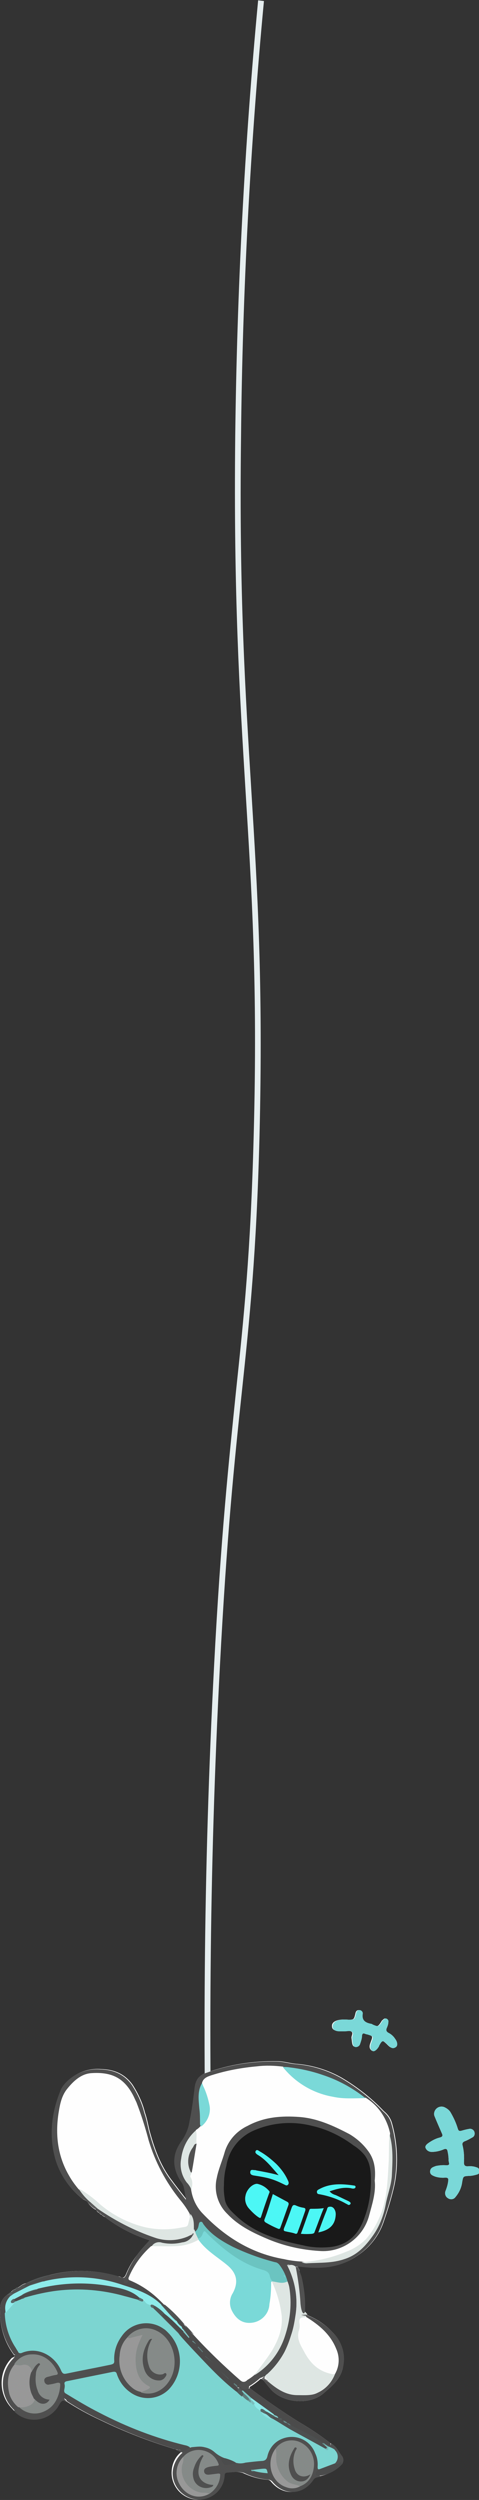 <?xml version="1.0" encoding="utf-8"?>
<!-- Generator: Adobe Illustrator 26.0.0, SVG Export Plug-In . SVG Version: 6.00 Build 0)  -->
<svg version="1.1" id="图层_1" xmlns="http://www.w3.org/2000/svg" xmlns:xlink="http://www.w3.org/1999/xlink" x="0px" y="0px"
	 viewBox="0 0 140.1 729.8" style="enable-background:new 0 0 140.1 729.8;" xml:space="preserve">
<rect x="0" y="0" width="140.1" height="729.8" fill="#333333" stroke="none"/>
<style type="text/css">
	.st0{fill:#E6EEEF;}
	.st1{fill:#FDFDFD;}
	.st2{fill:#4F4F4F;}
	.st3{fill:#DEE6E3;}
	.st4{fill:#7AD8D8;}
	.st5{fill:#4B4B4B;}
	.st6{fill:#4C4C4C;}
	.st7{fill:#4B4C4C;}
	.st8{fill:#515151;}
	.st9{fill:#4F5050;}
	.st10{fill:#505454;}
	.st11{fill:#5C5C5C;}
	.st12{fill:#565C5C;}
	.st13{fill:#676968;}
	.st14{fill:#686868;}
	.st15{fill:#636464;}
	.st16{fill:#FEFEFE;}
	.st17{fill:#7AD9D8;}
	.st18{fill:#6BC4C1;}
	.st19{fill:#DDE5E2;}
	.st20{fill:#505A5A;}
	.st21{fill:#638483;}
	.st22{fill:#F0F1F1;}
	.st23{fill:#B9BFBD;}
	.st24{fill:#7CD5D1;}
	.st25{fill:#858A88;}
	.st26{fill:#989898;}
	.st27{fill:#4C4D4D;}
	.st28{fill:#7BD1CD;}
	.st29{fill:#70B0AD;}
	.st30{fill:#8EEBEA;}
	.st31{fill:#515353;}
	.st32{fill:#4D5050;}
	.st33{fill:#8DE9E8;}
	.st34{fill:#7ACCC9;}
	.st35{fill:#81CBCA;}
	.st36{fill:#515A5A;}
	.st37{fill:#678E8E;}
	.st38{fill:#607C7C;}
	.st39{fill:#64908E;}
	.st40{fill:#747675;}
	.st41{fill:#74BDBA;}
	.st42{fill:#4F5656;}
	.st43{fill:#546161;}
	.st44{fill:#556363;}
	.st45{fill:#7FC6C6;}
	.st46{fill:#5E7777;}
	.st47{fill:#6B9796;}
	.st48{fill:#75D2D1;}
	.st49{fill:#5D7C7B;}
	.st50{fill:#89E1E0;}
	.st51{fill:#576868;}
	.st52{fill:#586A6A;}
	.st53{fill:#59706F;}
	.st54{fill:#7BBEBD;}
	.st55{fill:#689594;}
	.st56{fill:#505958;}
	.st57{fill:#191919;}
	.st58{fill:#4CF7F5;}
	.st59{fill:#4BF6F4;}
	.st60{fill:#4CF6F4;}
</style>
<g id="图层_2_00000150063334949585809630000002370404909099595402_">
	<g id="图层_1-2">
		<path class="st0" d="M62.6,486.6c2-38.4,4.4-60.6,6.4-80.2c2.3-21.7,4.3-40.5,5.2-74.9c1.2-44.2-0.6-71.7-2.4-100.9
			c-1.7-28-3.5-56.9-3-103.2c0.5-42.2,2.7-85,6.7-127.3l1.7,0.2c-4,42.3-6.3,85-6.7,127.2c-0.6,46.2,1.3,75.1,3,103.1
			c1.8,29.2,3.5,56.8,2.4,101.1c-0.9,34.5-2.9,53.3-5.2,75c-2.1,19.6-4.4,41.8-6.4,80.1c-3.1,58.7-3.6,118.7-1.5,178.3l-1.7,0.1
			C59,605.4,59.5,545.3,62.6,486.6z"/>
		<path class="st1" d="M125.3,625.6c1-0.7,2.1-1.3,3.3-1.6c0.8-0.2,1-0.5,0.6-1.3c-0.7-1.6-1.4-3.2-2.1-4.9
			c-0.3-0.7-0.1-1.6,0.5-2.2c0.6-0.6,1.5-0.8,2.3-0.5c0.7,0.3,1.4,0.8,1.8,1.4c0.9,1.5,1.7,3.2,2.2,4.9c0.2,0.6,0.4,0.8,1.1,0.6
			c0.7-0.2,1.4-0.4,2.1-0.5c0.6-0.2,1.3,0.1,1.6,0.7c0.3,0.7,0.1,1.5-0.6,1.8c-0.7,0.4-1.4,0.8-2.2,1.1c-0.5,0.2-0.8,0.6-0.6,1.2
			c0.4,1.6,0.5,3.3,0.4,5c0,0.8,0.3,1.1,1.1,1.1c0.9-0.1,1.8,0,2.6,0.3c0.5,0.1,0.9,0.6,0.9,1.1c0,0.5-0.3,0.9-0.8,1
			c-0.7,0.2-1.5,0.4-2.3,0.4c-1.7,0.1-1.7,0.1-2,1.7c-0.2,1.7-0.9,3.2-2,4.5c-0.5,0.7-1.5,0.8-2.2,0.3c-0.7-0.4-1-1.3-0.7-2.1
			c0.4-1,0.7-2,0.8-3c0.1-0.6-0.1-0.9-0.8-0.9c-1,0.1-2.1,0-3-0.3c-0.8-0.3-1.6-0.6-1.5-1.6s0.9-1.2,1.7-1.5c1-0.2,2-0.3,3.1-0.2
			c0.6,0,0.9-0.2,0.7-0.8c0-0.2-0.1-0.4-0.1-0.7c0-0.9-0.1-1.7-0.3-2.6c-0.1-0.6-0.4-0.8-1-0.6c-1.1,0.5-2.4,0.8-3.6,0.8
			c-0.8,0-1.5-0.4-1.8-1.1C124.2,626.6,124.7,626,125.3,625.6z"/>
		<path class="st1" d="M115.6,597.5c-1,0.7-1.6,0.1-2.3-0.6l-0.2-0.2c-1.4-1.3-1.5-1.2-2.4,0.4v0.1c-0.6,1.1-1.5,1.8-2,1.4
			c-0.9-0.7-0.6-1.6-0.3-2.4c0.7-1.9,0.7-1.8-1.2-2.4c-0.2,0-0.5-0.1-0.7-0.2c-0.5-0.2-0.7,0-0.8,0.5c0,0.9-0.3,1.7-0.6,2.6
			c-0.2,0.5-0.7,0.8-1.2,0.8c-0.6,0-0.8-0.5-0.9-1c-0.1-0.5-0.1-1-0.2-1.5c-0.1-0.7,0.6-1.4,0-1.9c-0.6-0.5-1.4-0.2-2.1-0.2h-1.6
			c-1.2,0-2-0.5-2-1.3c-0.1-1,0.6-1.5,1.5-1.8c1-0.3,2.1-0.3,3.2-0.2c1.6,0,1.7,0,2.1-1.6c0.1-0.6,0.3-1.2,1-1.2c0.1,0,0.1,0,0.2,0
			c0.5,0.1,0.9,0.6,0.8,1.1c-0.3,2,0.9,2.6,2.5,2.9c0.1,0,0.3,0.1,0.4,0.2c1.7,0.7,1.7,0.7,2.7-0.8c0.1-0.2,0.2-0.4,0.4-0.5
			c0.3-0.3,0.6-0.6,1-0.4c0.4,0.2,0.6,0.6,0.5,1c0,0.6-0.2,1.1-0.4,1.6c-0.3,0.6-0.3,1.1,0.4,1.5c0.8,0.4,1.5,1,2,1.8
			C116.2,596,116.3,597.1,115.6,597.5z"/>
		<path class="st1" d="M4.1,687.5c-3-4-4.4-9-4-14c0-1.4,0.8-2.7,1.9-3.5l1.3-1c0-0.1,0.1-0.1,0.1-0.1c0.2-0.3,0.5-0.5,0.9-0.6l0,0
			c0.3-0.3,0.7-0.6,1.1-0.6c0.7-0.4,1.2-1,2.1-1.1l0,0c2.3-1.2,4.7-2,7.2-2.5c6.5-1.7,13.3-1.5,19.8,0.4c0.3,0,0.6,0.1,0.8,0.2
			c0.1,0.1,0.2,0.1,0.3,0.1l0,0l0.1,0l0,0c0.5,0.2,0.8-0.2,1.1-0.8c0.8-2,1.9-3.9,3.3-5.7c1.1-1.5,2.4-2.9,3.7-4.3
			c-4.7-1.5-9.2-3.8-13.1-6.8c-0.3-0.1-0.7-0.3-0.9-0.6c-0.3-0.1-0.6-0.3-0.8-0.6c-0.4-0.1-0.6-0.4-0.8-0.7l-0.2-0.2
			c-0.9-0.5-1.7-1.2-2.3-2.1c-0.4-0.6-0.9-0.7-1.4-1c-3.8-2.9-6.6-6.9-8-11.5c-2.1-7.1-1.2-13.9,1.7-20.6c0.3-0.7,0.8-1.3,1.3-1.9
			c2.6-2.8,6.4-4.3,10.2-4c3.9,0.1,7,1.4,9.3,4.6c1.6,2.5,2.9,5.2,3.6,8.1c0.6,1.7,0.9,3.4,1.3,5.1c1.4,5.2,3.2,10.3,6.5,14.6
			c1.4,1.9,2.9,3.8,4.4,5.7c-0.2-1.4-0.4-2.6-0.7-3.9c-0.2-0.6-0.5-1.1-0.9-1.6c-2.5-4-2.5-7.9,0.3-11.7c1.2-1.7,2-3.6,2.3-5.6
			c0.7-3.3,1.1-6.5,1.5-9.8c0.2-2,1-3.7,3.2-4.4c6.6-2.4,13.6-3.5,20.7-3.4c2.1,0,4,0.7,6,0.8c4.5,0.4,9,1.8,12.9,4
			c4.6,2.7,8.8,6,12.4,9.8c1.1,0.9,1.9,2,2.3,3.3c1.7,5.9,2,12.2,0.8,18.2c-0.8,3.6-1.9,7.1-3.1,10.6c-1.4,4.3-4.3,7.9-8.1,10.3
			c-5.3,3.6-11.2,3.6-17.2,2.8c-0.1,0.5,0.5,0.9,0.5,1.5c0.2,0.5,0.4,1,0.6,1.6c0.8,3.4,1.2,6.9,1,10.3l0.7,0.8l0.2,0.2
			c2.8,1.1,5.3,2.8,7.3,5c2.8,2.7,3.9,6.8,2.9,10.6c-0.8,3.2-3.2,5.1-5.5,7.1c-3.9,3.5-11.5,3-15.2-0.8c-0.9-1-1.7-2-2.5-3l-0.7-0.4
			c-0.9,0.8-1.8,1.5-2.9,2.2c-0.2,0.1-0.5,0.2-0.3,0.6c4.7,3.5,9.6,6.9,14.6,10c3.1,1.8,6.1,3.8,8.9,6c1.6,0.7,2.2,2.3,3.2,3.6
			c0.6,0.7,0.6,1.8,0,2.5c-1.6,1.9-3.9,3.1-6.4,3.6c-0.6,0.5-1.5,0.1-2.1,1c-3.1,4.5-8.5,4.8-12,0.6c-0.3-0.4-0.7-0.6-1.1-0.6
			c-2.5-0.2-4.9-0.9-7.2-2c-1.6-0.5-3.1-0.2-4.7-0.1c-0.7,0-0.9,0.2-1,1c-0.3,4-3.7,7.1-7.7,6.9c-4.3-0.2-7.6-3.9-7.4-8.2
			c0.1-2.3,1.1-4.4,2.9-5.8l-1.8-0.7c-0.2-0.1-0.5-0.1-0.7-0.2c-7.2-2.2-14.2-4.9-21-8.2c-3.7-1.7-7.2-3.6-10.5-5.8
			c-0.8-0.6-1.2-0.5-1.8,0.5c-0.4,0.7-0.8,1.4-1.4,2c-3.1,3.4-8.5,3.6-11.8,0.4c-0.2-0.1-0.3-0.3-0.5-0.5
			c-4.1-4.1-4.2-10.8-0.1-14.9C4.2,688.1,4.4,687.8,4.1,687.5z"/>
		<path class="st2" d="M17.8,610c0.3-0.7,0.8-1.3,1.3-1.9c2.6-2.8,6.4-4.3,10.2-4c3.9,0.1,7,1.4,9.3,4.6c1.6,2.5,2.9,5.2,3.6,8.1
			c0.6,1.7,0.9,3.4,1.3,5.1c1.4,5.2,3.2,10.3,6.5,14.6c1.4,1.9,2.9,3.8,4.4,5.7c-0.2-1.4-0.4-2.6-0.7-3.9c-0.2-0.6-0.5-1.1-0.9-1.6
			c-2.5-4-2.5-7.9,0.3-11.7c1.2-1.7,2-3.6,2.3-5.6c0.7-3.3,1.1-6.5,1.5-9.8c0.2-2,1-3.7,3.2-4.4c6.6-2.4,13.6-3.5,20.7-3.4
			c2.1,0,4,0.7,6,0.8c4.5,0.4,9,1.8,12.9,4c4.6,2.7,8.8,6,12.4,9.8c1.1,0.9,1.9,2,2.3,3.3c1.7,5.9,2,12.2,0.8,18.2
			c-0.8,3.6-1.9,7.1-3.1,10.6c-1.4,4.3-4.3,7.9-8.1,10.3c-5.3,3.6-11.2,3.6-17.2,2.8c-0.1,0.1-0.2,0.2-0.3,0.2h-0.1c0,0-0.1,0-0.1,0
			h-0.1c-0.1,0-0.1,0-0.2,0c-0.5-0.2-1-0.3-1.5-0.3c-0.2,0-0.4-0.1-0.3,0.2c2.3,4.4,3,9.5,2.2,14.4c-1,6.9-3.4,13.1-8.9,17.6
			l-0.2,0.1l-0.1,0l0,0h-0.1h-0.1c-0.3,0.2-0.6,0.3-0.9,0.4c-0.9,0.8-1.8,1.5-2.9,2.2c-0.2,0.1-0.5,0.2-0.3,0.6
			c-0.7,0.6-1.8,0.7-2.6,0.2c-0.1-0.1-0.3-0.1-0.4-0.2H70h-0.1l0,0c-0.1,0-0.3,0-0.4-0.1l-0.1-0.1l0,0c-0.1-0.1-0.1-0.1-0.1-0.2
			v-0.1c0-0.1,0-0.1,0-0.2c0-0.1,0-0.2,0-0.2l0,0c0,0,0-0.1,0.1-0.1c0.6-0.2,1-0.8,1.1-1.4v0c1,0.2,2,0,2.7-0.7
			c0.4-0.3,0.9-0.6,1.3-0.9l0.4-0.3l0.3-0.2c0.4-0.3,0.8-0.7,1.2-1c2-1.7,4.1-3.4,5.2-5.9c0.7-1.7,1.3-3.5,1.9-5.3
			c1.5-4.6,1.7-9.5,0.5-14.2v-0.1l0,0c-0.1-0.4-0.3-0.8-0.4-1.2c-0.1-0.2-0.2-0.5-0.3-0.7c-0.4-0.8-0.8-1.6-1.4-2.3
			c-0.4-0.6-1-1.1-1.8-1.2c-3-0.7-5.8-1.7-8.7-2.8c-4.4-2-8.8-4-11.9-8c-0.7-0.9-0.9-0.9-1.3,0.3c-0.3,0.7-0.4,1.4-1.3,1.5h-0.1
			c0,0-0.1-0.1-0.1-0.1c0-0.1-0.1-0.1-0.1-0.2c-0.1-0.1-0.1-0.3-0.1-0.4c0-1.4-0.3-2.8-1-4.1l-0.1-0.2l-0.1-0.2
			c-0.9-1.6-1.9-3-3.1-4.4c-3-3.6-5.4-7.6-7.2-11.9c-1.7-4.3-3.2-8.8-4.3-13.3c-0.7-2.6-1.9-5-3.4-7.2c-2.5-3.4-6.9-5-11.1-4
			c-3.8,0.8-6.8,3.5-7.9,7.2c-1.4,4.2-1.8,8.7-1.1,13.1c0.7,4.8,2.7,9.3,5.9,13l0.2,0.3l0.2,0.3c0.7,1.1,1.6,2,2.6,2.8
			c0.3,0.2,0.6,0.5,0.6,0.9c0,0,0,0,0,0l0,0c-0.6,0.7-0.8-0.1-1.1-0.3c-0.4-0.6-0.9-0.7-1.4-1c-3.8-2.9-6.6-6.9-8-11.5
			C14.2,623.4,15.1,616.5,17.8,610z"/>
		<path class="st3" d="M77.5,693.8c0.1-0.4,0.4-0.6,0.7-0.8c2-1.8,3.7-4,5-6.4c0.8-1.6,1.4-3.2,1.9-4.8c2.3-6.9,2.3-13.7-1-20.3
			c0.1-0.6,0.4-0.3,0.7-0.3c0.6-0.1,1.2,0.1,1.7,0.5l0.1,0.1c0.3,0.3,0.5,0.7,0.5,1.1c0.2,1.7,0.6,3.4,0.7,5.1c0.1,2,0.3,4,0.7,6
			c0.1,0.4,0,0.9,0.7,0.8l0.7,0.8l-0.1,0.1c-0.1,0.1-0.2,0.1-0.3,0.1c-0.3,0-0.6-0.1-0.8-0.1c0.2,0.1,0.5,0,0.8,0.2l0,0l0,0
			c0,0.1,0,0.1,0,0.2l0,0c0,0,0,0.1,0,0.1c-0.1,0.2-0.3,0.3-0.5,0.3c-1,0-1.2,0.7-1.1,1.5c0,0.7,0,1.5-0.2,2.2
			c-0.3,1.4-0.1,2.8,0.6,4c1,2.4,2.5,4.5,4.4,6.3c1.6,1.2,3.4,2,5.3,2.2H98c0.1,0.2,0.1,0.3,0,0.5c-1.1,2.4-3,4.3-5.4,5.4
			c-1.7,0.6-3.4,0.8-5.2,0.7c-3.4-0.1-6.7-1.5-9-4c-0.1-0.1-0.2-0.2-0.2-0.3c0-0.1-0.1-0.2-0.1-0.2c0,0,0,0,0,0l0,0c0,0,0-0.1,0-0.1
			c-0.1-0.3-0.4-0.5-0.4-0.8C77.5,693.9,77.5,693.8,77.5,693.8z"/>
		<path class="st2" d="M4,703.4c-4.2-4.1-4.2-10.8-0.1-14.9c0.3-0.3,0.5-0.6,0.2-1c0.5-0.1,1-0.3,1.3-0.7l0.1-0.1l0.1-0.1
			c0.4,0,0.8,0,1.2-0.2c1.7-0.6,3.5-0.6,5.2-0.1c2.7,0.8,4.9,2.7,6,5.3c0,0.1,0,0.1,0.1,0.2c0.3,0.7,1.1,1.1,1.8,0.8
			c3.9-0.9,7.9-1.6,11.9-2.5c1.3-0.3,1.3-0.3,1.3-1.6c0-2.4,0.7-4.6,2.1-6.5c0,0,0.1-0.1,0.1-0.1c2.9-4.1,8.6-5,12.7-2.1
			c0.1,0.1,0.2,0.1,0.2,0.2c5.3,4.3,6.1,12,1.9,17.4c-2.7,3.2-7.2,4.1-10.9,2.3c-2.4-1.2-4.3-3.3-5.2-5.8c-0.3-0.8-0.8-1-1.5-0.8
			c-0.7,0.2-1.4,0.3-2.2,0.5c-3.4,0.7-6.7,1.4-10.1,2.1c-0.4,0.1-1,0.1-1,0.7c-0.2,0.8-0.2,1.7,0,2.5l-0.1,0.1l0,0
			c-0.5,0.6-0.6,1.2,0.2,1.8c0,0,0,0,0,0c0.1,0.1,0.1,0.3,0,0.4c-0.8-0.6-1.2-0.5-1.8,0.5c-0.4,0.7-0.8,1.4-1.4,2
			c-3.1,3.4-8.5,3.6-11.8,0.4C4.3,703.7,4.1,703.5,4,703.4z"/>
		<path class="st4" d="M125.3,625.6c1-0.7,2.1-1.3,3.3-1.6c0.8-0.2,1-0.5,0.6-1.3c-0.7-1.6-1.4-3.2-2.1-4.9
			c-0.3-0.7-0.1-1.6,0.5-2.2c0.6-0.6,1.5-0.8,2.3-0.5c0.7,0.3,1.4,0.8,1.8,1.4c0.9,1.5,1.7,3.2,2.2,4.9c0.2,0.6,0.4,0.8,1.1,0.6
			c0.7-0.2,1.4-0.4,2.1-0.5c0.6-0.2,1.3,0.1,1.6,0.7c0.3,0.7,0.1,1.5-0.6,1.8c-0.7,0.4-1.4,0.8-2.2,1.1c-0.5,0.2-0.8,0.6-0.6,1.2
			c0.4,1.6,0.5,3.3,0.4,5c0,0.8,0.3,1.1,1.1,1.1c0.9-0.1,1.8,0,2.6,0.3c0.5,0.1,0.9,0.6,0.9,1.1c0,0.5-0.3,0.9-0.8,1
			c-0.7,0.2-1.5,0.4-2.3,0.4c-1.7,0.1-1.7,0.1-2,1.7c-0.2,1.7-0.9,3.2-2,4.5c-0.5,0.7-1.5,0.8-2.2,0.3c-0.7-0.4-1-1.3-0.7-2.1
			c0.4-1,0.7-2,0.8-3c0.1-0.6-0.1-0.9-0.8-0.9c-1,0.1-2.1,0-3-0.3c-0.8-0.3-1.6-0.6-1.5-1.6s0.9-1.2,1.7-1.5c1-0.2,2-0.3,3.1-0.2
			c0.6,0,0.9-0.2,0.7-0.8c0-0.2-0.1-0.4-0.1-0.7c0-0.9-0.1-1.7-0.3-2.6c-0.1-0.6-0.4-0.8-1-0.6c-1.1,0.5-2.4,0.8-3.6,0.8
			c-0.8,0-1.5-0.4-1.8-1.1C124.2,626.6,124.7,626,125.3,625.6z"/>
		<path class="st2" d="M58,729.7c4,0.1,7.4-2.9,7.7-6.9c0-0.7,0.2-1,1-1c1.6-0.1,3.1-0.4,4.7,0.1c2.2,1.1,4.7,1.8,7.2,2
			c0.4,0,0.9,0.3,1.1,0.6c3.5,4.2,9,3.9,12-0.6c0.6-0.9,1.4-0.6,2.1-1c-0.1-0.1-0.3-0.2-0.4-0.2c-0.9-0.1-0.6-0.6-0.4-1.1
			c0.2-0.3,0.7-0.4,0.6-0.8c0-0.1,0-0.1,0-0.1l0,0c-0.3-0.5-0.4-1.1-0.3-1.6c-0.1-2.7-1.5-5.2-3.8-6.7c-0.6-0.4-1.2-0.7-1.9-0.9
			c-4-1.2-8.1,1.1-9.3,5.1c-0.6,1.5-0.6,1.6-2.2,1.7s-3,0.3-4.5,0.5c-0.8,0.1-1.6,0.1-2.4,0.1l-0.2,0.1l0,0
			c-0.9,0.3-1.8,0.4-2.7,0.4c-0.8,0-0.9-0.7-1.2-1.2c0.2-0.2,0.6-0.1,0.8-0.4l0,0l0,0c0-0.1-0.1-0.2-0.1-0.2c-1.6-0.5-2.6-1.8-4-2.5
			c-1.9-1-4.1-1.2-6.2-0.6h-0.1h-0.1c-1,0.5-1.9,1.1-3.1,0.6c-0.2-0.1-0.5,0-0.7,0.2l1.8,0.7c-1.7,1.4-2.8,3.6-2.9,5.8
			C50.4,725.9,53.7,729.5,58,729.7z M71.5,721.8c0.2-0.4,0.6-0.4,1-0.3c0.4,0.1,0.8,0.1,1.1,0c0,0,0-0.1,0-0.1c0,0,0,0,0-0.1
			c0.1-0.1,0.2-0.1,0.3-0.1H74h0.1h0.4c0.6,0,1.2-0.2,1.8-0.2c1.3-0.1,1.4-0.1,1.8,0.9v0.1l0.1,0.2c0.1,0.3,0.3,0.7,0.4,1
			c-2.1-0.2-4.1-0.7-6-1.4C72.3,721.7,71.9,721.5,71.5,721.8z"/>
		<path class="st4" d="M98.8,589.8c1-0.3,2.1-0.3,3.2-0.2c1.6,0,1.7,0,2.1-1.6c0.1-0.6,0.3-1.2,1-1.2c0.1,0,0.1,0,0.2,0
			c0.5,0.1,0.9,0.6,0.8,1.1c-0.3,2,0.9,2.6,2.5,2.9c0.1,0,0.3,0.1,0.4,0.2c1.7,0.7,1.7,0.7,2.7-0.8c0.1-0.2,0.2-0.4,0.4-0.5
			c0.3-0.3,0.6-0.6,1-0.4c0.4,0.2,0.6,0.6,0.5,1c0,0.6-0.2,1.1-0.4,1.6c-0.3,0.6-0.3,1.1,0.4,1.5c0.8,0.4,1.5,1,2,1.8
			c0.7,0.9,0.8,2,0.2,2.4c-1,0.7-1.6,0.1-2.3-0.6l-0.2-0.2c-1.4-1.3-1.5-1.2-2.4,0.4v0.1c-0.6,1.1-1.5,1.8-2,1.4
			c-0.9-0.7-0.6-1.6-0.3-2.4c0.7-1.9,0.7-1.8-1.2-2.4c-0.2,0-0.5-0.1-0.7-0.2c-0.5-0.2-0.7,0-0.8,0.5c0,0.9-0.3,1.7-0.6,2.6
			c-0.2,0.5-0.7,0.8-1.2,0.8c-0.6,0-0.8-0.5-0.9-1c-0.1-0.5-0.1-1-0.2-1.5c-0.1-0.7,0.6-1.4,0-1.9c-0.6-0.5-1.4-0.2-2.1-0.2h-1.6
			c-1.2,0-2-0.5-2-1.3C97.3,590.6,98,590.1,98.8,589.8z"/>
		<path class="st5" d="M18.5,699.4c0.1-0.4,0.2-0.8,0.8-0.8l0,0c0.5-0.1,0.9,0.2,1.3,0.4c0.6,0.4,1.2,0.8,1.9,1.2
			c4.3,2.5,8.8,4.8,13.4,6.9c4,1.9,8.1,3.5,12.4,4.7c2,0.6,4,1,6,1.7c0.5,0.2,1.1,0.2,1.3,0.8c0,0,0,0.1,0,0.1
			c-0.9,0.7-1.7,1.4-2.9,0.8c-0.3-0.1-0.7-0.2-1-0.1c-0.2-0.1-0.5-0.1-0.7-0.2c-7.2-2.2-14.2-4.9-21-8.2c-3.7-1.7-7.2-3.6-10.5-5.8
			c0-0.4-0.4-0.5-0.6-0.7C18.5,700,18.4,699.8,18.5,699.4z"/>
		<path class="st5" d="M7.5,666.6L7.5,666.6z"/>
		<path class="st5" d="M7.6,666.6L7.6,666.6c2.4-0.9,4.8-1.9,7.2-2.5c6.5-1.7,13.3-1.5,19.8,0.4c0.4,0.2,0.7,0.3,1.1,0.3l0,0l0.1,0
			l0,0c0.2,0.1,0.4,0.2,0.4,0.4c0.3,1.2,0.8,0.8,1.5,0.4c0,0,0.1,0,0.2,0c0.1,0,0.2,0,0.3,0l0,0c0.6,0.1,1.2,0.3,1.7,0.6
			c1.9,1,3.7,2.2,5.4,3.5c1.2,0.8,2.3,1.9,3.1,3.1c0,0,0,0.1,0,0.2c0,0,0,0.1,0,0.1c0,0.4-0.1,0.6-0.4,0.5l-0.3-0.1l0,0l-0.8-0.4
			c-1.7-1.5-3.7-2.8-5.8-3.7c-1.9-0.7-3.9-1.4-5.9-2.1c-5.6-1.8-11.5-2.4-17.4-1.8c-1.8,0.2-3.5,0.7-5.2,0.9c-1.4,0.1-2.7,0.5-4,1.1
			l-0.1,0.1l-0.2,0.1l-0.4,0.1c0,0,0,0,0,0c-0.3,0.1-0.6,0-0.8-0.3C6.8,666.9,7.3,666.8,7.6,666.6z"/>
		<path class="st2" d="M77.3,694.5h0.2h0.1c0.1,0.1,0.2,0.1,0.3,0.2l0.2,0.2l0,0c0.1,0.1,0.2,0.3,0.4,0.4c2.5,2.1,5.1,3.9,8.5,3.9
			c2,0,4.2,0.2,5.9-0.7c2.4-1.1,4.2-3.1,5.1-5.5l0,0c0-0.4,0-0.8,0.2-1.1c0.8-2.3,0.6-4.9-0.6-7.1c-1.1-2.5-3.1-4.2-5-6
			c-0.9-0.9-2.1-1.4-3-2.4l0,0c0,0,0-0.1-0.1-0.1c0,0,0,0,0-0.1c0-0.1,0-0.1,0-0.2c0-0.1,0.2-0.1,0.3-0.1c0.1,0,0.2,0.1,0.3,0.1
			c2.8,1.1,5.3,2.8,7.3,5c2.8,2.7,3.9,6.8,2.8,10.5c-0.8,3.2-3.2,5.1-5.5,7.1c-3.9,3.5-11.5,3-15.2-0.8c-0.9-1-1.7-2-2.5-3
			C77,694.7,77.1,694.5,77.3,694.5z"/>
		<path class="st5" d="M70.6,697.1c0.5,0.4,1.2,0.5,1.7,0.2c0.3-0.1,0.5-0.1,0.8-0.1c4.7,3.5,9.6,6.9,14.6,10c3.1,1.8,6.1,3.8,8.9,6
			c0.3,0.8-0.1,0.9-0.7,0.8c-0.2-0.1-0.5-0.1-0.7-0.3c-0.2-0.1-0.3-0.1-0.5-0.2h-0.1l0,0c-0.1,0-0.2-0.1-0.3-0.1l-0.2-0.1l-0.2-0.1
			c-3.2-1.5-6.1-3.5-9.3-5c-0.1-0.1-0.2-0.2-0.4-0.3c-0.1-0.1-0.3-0.2-0.5-0.3l-0.1-0.1l-0.2-0.2l-0.2-0.1c-0.2-0.1-0.4-0.3-0.6-0.4
			c-0.1,0-0.1-0.1-0.2-0.1c-0.2-0.1-0.3-0.2-0.4-0.3c0,0,0,0,0-0.1c0-0.1-0.1-0.1-0.2-0.1l0,0c-0.1-0.1-0.3-0.1-0.4-0.1l0,0
			c-0.1,0-0.2,0-0.3-0.1l0,0c-0.1,0-0.1-0.1-0.2-0.1l-0.2-0.1c-0.2-0.1-0.4-0.3-0.6-0.4L80,705l-0.1-0.1l0,0
			c-2.2-1.5-4.3-3.1-6.5-4.7l0,0l-0.1-0.1c-0.7-0.6-1.4-1-2-1.6c-0.2-0.2-0.3-0.3-0.5-0.5l-0.1-0.1v-0.1c-0.1-0.2-0.3-0.3-0.5-0.4
			h-0.1c0,0-0.1-0.1-0.1-0.1l-0.1-0.1C70.2,696.4,70.6,697,70.6,697.1z"/>
		<path class="st2" d="M28.5,644.7h0.2c0.5,0.2,0.9,0.4,1.3,0.7c4.1,2.6,8.4,4.9,12.9,6.7c3.2,1.2,6.3,2,9.7,1.4
			c1.2-0.2,2.3-0.9,3.5-1.1h0.1h0.1c0.1,0,0.2,0.1,0.2,0.2c0,0,0,0,0,0.1c0,0,0,0.1,0,0.1c-0.3,1.6-1.7,1.9-3,2.3
			c-2,0.5-4.1,0.5-6.2,0.1c-0.8-0.2-1.7,0-2.3,0.5l-0.2,0.2l0,0c-2.6,2.3-4.8,5.1-6.3,8.3c-0.2,0.4-0.3,0.9-0.3,1.4
			c0,0.1,0,0.1,0,0.2c-0.4,0-0.8,0.1-0.9,0.5s-0.3,0.4-0.6,0.3s-0.7,0-0.5-0.6s-0.3-0.8-0.7-0.9c-0.3-0.1-0.7-0.1-0.9-0.5
			c0.3,0,0.6,0.1,0.8,0.2c0.1,0.1,0.2,0.1,0.3,0.1l0,0l0.1,0l0,0c0.5,0.2,0.8-0.2,1.1-0.8c0.8-2.1,1.9-4,3.2-5.8
			c1.1-1.5,2.4-2.9,3.7-4.3c-4.7-1.5-9.2-3.8-13.1-6.8c-0.2-0.3-0.5-0.5-0.9-0.6l0,0c-0.2-0.3-0.5-0.5-0.8-0.6l0,0
			c-0.2-0.3-0.5-0.5-0.8-0.7l-0.2-0.2C27.9,644.6,28.2,644.6,28.5,644.7z"/>
		<path class="st6" d="M0.1,673.5c0-1.4,0.8-2.7,1.9-3.5c0.4-0.1,1-0.6,1,0.3l0,0v0.1l0,0c-0.9,1.2-1.3,2.7-1.4,4.2
			c0,0.1,0,0.2,0,0.2c0,0.1,0,0.2,0,0.3c0.1,3.6,1.2,7,3.2,10c0.3,0.4,0.7,0.8,0.6,1.4c0,0,0,0.1,0,0.1c0,0.8-0.4,1-1.3,0.7
			C1.2,683.4-0.3,678.5,0.1,673.5z"/>
		<path class="st7" d="M93.4,720.9c0,0,0.1-0.1,0.1-0.2c0,0,0,0,0-0.1c0-0.2,0.2-0.3,0.4-0.4c1.3-0.6,2.7-1,4.1-1.4h0.2
			c0.4,0,0.8-0.1,1.1-0.3c0.7-0.4,0.9-0.2,0.9,0.7c-1.7,1.9-3.9,3.1-6.4,3.5c-0.5-0.1-1.3,0.3-1.4-0.3
			C92.2,721.8,92.7,721.1,93.4,720.9z"/>
		<path class="st8" d="M86.7,661.8h0.1c0.5,0.2,0.4,0.9,0.8,1.2c0.2,0.5,0.4,1,0.6,1.6c0.8,3.4,1.2,6.9,1,10.3
			c-0.2,0.5-0.5,0.6-0.8,0c-0.3-0.7-0.4-1.5-0.5-2.3c-0.2-3.6-0.7-7.2-1.4-10.8v-0.1L86.7,661.8z"/>
		<path class="st9" d="M94.9,713.3c0.4,0.1,0.8,0.2,1.1,0.5c0.6,0.3,0.8,0.1,0.8-0.5c1.6,0.7,2.2,2.3,3.2,3.6c0.6,0.7,0.6,1.8,0,2.5
			c0-0.6-0.4-0.9-0.8-0.4c-0.4,0.5-0.8,0.5-1.3,0.1c0,0-0.1-0.1-0.1-0.2c0-0.1,0.1-0.2,0.2-0.3c0.7-0.6,0.5-1.2,0.3-1.9
			c-0.4-1.1-1.3-2-2.4-2.3H96l-0.2-0.1l-0.2-0.1c-0.2-0.1-0.4-0.2-0.6-0.4l0-0.1l0,0l0,0l0,0C94.9,713.5,94.9,713.4,94.9,713.3z"/>
		<path class="st10" d="M3.3,669.1c0-0.1,0.1-0.1,0.1-0.1c0.3-0.1,0.7-0.3,0.9-0.6l0,0c0.4-0.1,0.8-0.4,1.1-0.6
			c0.7-0.4,1.2-1,2.1-1.1l0,0c-0.1,0.3-0.6,0.3-0.3,0.7s0.5,0,0.8,0h0.4c0,0,0,0.1,0,0.2c0,0.1-0.1,0.2-0.2,0.2
			c-1.5,0.6-2.8,1.6-4.3,2.1H3.8H3.7C3.3,669.7,3,669.5,3.3,669.1z"/>
		<path class="st10" d="M7.5,666.6L7.5,666.6c2.3-1.2,4.7-2,7.2-2.5c-1.6,0.6-3.2,1.2-4.8,1.7C9.2,666.2,8.4,666.5,7.5,666.6
			L7.5,666.6L7.5,666.6z"/>
		<path class="st11" d="M26.7,643L26.7,643c0.8,0.3,1.5,0.8,1.8,1.5l0.1,0.2c-0.2,0-0.5,0-0.7,0.2c-0.9-0.5-1.7-1.2-2.3-2.1
			C26,642.7,26.2,643.6,26.7,643z"/>
		<path class="st12" d="M3.3,669c-0.1,0.5,0.2,0.6,0.7,0.6l-0.1,0.2c-0.1,0.4-0.5,0.7-0.9,0.6H2.9c0-0.9-0.6-0.2-0.9-0.4L3.3,669z"
			/>
		<path class="st13" d="M89.9,675.7l0.2,0.2c-0.2,0-0.5,0-0.6,0.2v0l-1.4-0.3C88.7,675.7,89.3,675.7,89.9,675.7z"/>
		<path class="st14" d="M77.4,693.8c0,0.1,0.1,0.1,0.1,0.2c0,0.1,0,0.3-0.1,0.4l0,0c-0.2,0.1-0.3,0.3-0.2,0.5l-0.7-0.4
			C76.8,694.2,77,693.8,77.4,693.8z"/>
		<path class="st15" d="M87.2,661.5c-0.1,0.5,0.5,0.9,0.5,1.5c-0.5-0.2-0.5-0.8-0.8-1.2l-0.1-0.1C86.8,661.6,87,661.5,87.2,661.5z"
			/>
		<path class="st12" d="M4.3,668.3L4.3,668.3c0.3-0.3,0.7-0.6,1.1-0.6C5.2,668.1,4.8,668.4,4.3,668.3L4.3,668.3L4.3,668.3z"/>
		<path class="st12" d="M4.3,668.3L4.3,668.3c-0.1,0.5-0.5,0.6-0.9,0.6C3.7,668.6,4,668.4,4.3,668.3z"/>
		<path class="st11" d="M29,645.9L29,645.9c-0.4-0.1-0.6-0.4-0.8-0.7C28.5,645.2,28.9,645.5,29,645.9z"/>
		<path class="st11" d="M29.8,646.5c0.5,0,0.7,0.3,0.9,0.6C30.3,647,30,646.8,29.8,646.5L29.8,646.5L29.8,646.5z"/>
		<path class="st11" d="M29.8,646.5L29.8,646.5c-0.3-0.1-0.6-0.3-0.8-0.6l0,0C29.3,645.8,29.7,646.1,29.8,646.5z"/>
		<path class="st16" d="M114.1,624.4c-0.2,4.1-0.1,8.2-0.5,12.4c-0.5,5.9-2.1,11.4-5.8,16.2c-0.5,0.7-1.1,1.3-1.8,1.8
			c-4.6,3.4-10,4.7-15.5,5.5c-0.8,0.1-1.5,0.1-2.3-0.1c-1.7-0.1-3.4-0.3-5.1-0.7c-9.4-1.6-17.2-6.4-23.7-13.2
			c-1.9-1.9-3.1-4.4-3.5-7.1c-0.3-0.9,0.2-1.9-0.1-2.8c-0.4-0.8-0.4-1.7,0.1-2.5c0.3-2.7,0.8-5.4,1.3-8c-0.1-1.4-0.1-2.8,0.1-4.1
			c0.5-0.3,1-0.7,1.4-1.2c0.1-0.2,0.2-0.4,0.3-0.5c1.7-1.6,2.3-4,1.8-6.3c-0.3-1.5-0.8-3-1.4-4.4c-0.2-0.4-0.3-0.9-0.3-1.4
			c0.4-1.4,1.6-1.8,2.8-2.2c4.4-1.4,8.9-2.2,13.4-2.6c2.5-0.3,5-0.2,7.5,0.1c0.4,0.3,0.8,0.6,1.2,0.9c2.8,3.2,6.5,5.6,10.7,6.8
			c3.2,1,6.6,1.4,9.9,1.2c0.8-0.1,1.6,0,2.4,0.2c3.7,2.3,6.2,6.1,7.1,10.4C114,623.4,114.1,623.9,114.1,624.4z"/>
		<path class="st16" d="M54.8,649.7c-0.1,0.4-0.6,0.5-1,0.6c-0.7,0.2-1.5,0.2-2.2,0.4c-3.5,0.6-7.2,0.4-10.6-0.6
			c-3.7-1.1-7.2-2.8-10.3-5.1c-2.6-1.9-5-4.2-7.7-5.9c-1-1.2-1.9-2.4-2.7-3.8c-3.5-5.9-4.2-12.3-3.1-18.9c0.4-2.4,0.9-4.8,2.6-6.8
			c1.8-2.2,4-4.2,6.9-4.4c6-0.4,9.6,1.4,12.3,6.6c0.3,0.6,0.6,1.3,0.9,1.9c1.4,3.6,2.6,7.4,3.6,11.2c1.9,6.3,5,12.1,9.1,17.2
			c1.1,1.3,2.1,2.7,2.9,4.2C55.7,647.4,55.4,648.7,54.8,649.7z"/>
		<path class="st16" d="M46.2,655.5c2.3,0.1,4.5,0,6.8-0.2c1.7-0.3,3.3-0.9,4.9-1.6c0.5,0,0.7,0.4,1,0.7c0.8,1,1.6,1.9,2.6,2.7
			c1.6,1.3,3.3,2.4,4.9,3.7c3.1,2.5,3.8,5.3,2,8.8c-1,1.8-0.9,4,0.3,5.7c1.1,1.9,3.3,2.9,5.5,2.5c2.1-0.4,3.8-2,4.2-4.2
			c0.4-2.1,0.6-4.2,0.6-6.3c0-0.5-0.2-1.1,0.5-1.3c0.3,0.2,0.5,0.5,0.6,0.8c0.7,1.6,1.3,3.2,1.7,4.9c0.7,2.3,1,4.8,0.7,7.2
			c-0.9,5.9-4.4,10.3-8.2,14.5c-0.6,0.5-1.3,1-2,1.4c0,0.1-0.1,0.1-0.2,0.2c-0.6,0.5-1.4,0.4-1.8-0.2c-0.3,0-0.5-0.2-0.7-0.4
			c-4.7-4-9.1-8.2-13.2-12.8c-0.8-0.9-1.6-1.8-2.5-2.7c-0.1-0.1-0.1-0.2-0.2-0.2c-0.6-0.7-1.3-1.4-2-2.1c-1.2-1.3-2.6-2.5-3.8-3.9
			c-0.3-0.3-0.6-0.6-0.9-0.9c-2.6-2.6-5.6-4.7-9-6.1c-0.5-0.2-0.5-0.6-0.3-1c1.5-3.5,3.7-6.5,6.5-9C45,655.5,45.6,655.4,46.2,655.5z
			"/>
		<path class="st17" d="M84.6,603.5c3.3,0.4,6.5,1.1,9.7,2.2c4.6,1.5,8.8,3.8,12.6,6.8c-3.2,0-6.3,0.3-9.5-0.4
			c-5.8-1-11-4.1-14.7-8.7C83.3,603.4,84,603.4,84.6,603.5z"/>
		<path class="st5" d="M69.3,696.4c-0.1,0,0,0-0.2,0s0,0.1,0,0.1c0.1,0.2,0.3,0.3,0.4,0.5l0,0c0.3,0.5,0.7,1-0.3,1.2
			c-0.5-0.1-1-0.4-1.4-0.7c-1.7-1.5-3.3-3-4.9-4.5c-3.2-3-6-6.4-9-9.6c-0.6-0.6-1.1-1.2-1.5-1.9c-0.5-0.7-1.1-1.4-1.7-2
			c-1-1-2.1-2-3-3c-0.6-0.7-0.5-1,0.4-1.2c0.3,0.1,0.6,0.3,0.8,0.5c1.7,1.5,3.3,3,4.8,4.6c0.4,0.4,0.7,0.8,0.9,1.1
			c-0.2-0.3-0.4-0.5-0.6-0.8c-0.2-0.5-0.6-0.9-1-1.2c-0.1-0.1-0.2-0.2-0.3-0.3c-0.4-0.5-0.8-1-1.3-1.4c-0.1-0.1-0.2-0.3-0.2-0.4
			c0-0.9,0.4-0.9,1-0.4s1.2,1.2,1.8,1.8l0,0c0.8,1,1.6,1.9,2.6,2.8c4.3,4.7,8.9,9.1,13.7,13.3C70.8,695.7,70.7,695.9,69.3,696.4z"/>
		<path class="st18" d="M83.1,666.6c-1.1,0.1-2.2,0-3.3-0.5c-0.6-0.4-1-0.9-1.2-1.6c-0.2-0.9-0.9-1.6-1.8-1.7
			c-4.2-1.3-8.2-3.4-11.6-6.3c-2-1.6-3.8-3.2-5.6-5c-0.1,0.5-0.3,0.9-0.6,1.3c-0.3,0.5-0.6,1-1.3,0.7c-0.5-0.6-1-1.1-0.7-2
			c0.6-0.4,1-1.1,1.1-1.9c0.1-0.4,0.1-0.9,0.6-1s0.6,0.4,0.8,0.7c2.2,3,5.3,4.9,8.6,6.6c4,1.9,8.1,3.4,12.4,4.5
			c0.4,0,0.8,0.3,1.1,0.6c1.2,1.5,2,3.2,2.5,5C84,666.4,83.6,666.6,83.1,666.6z"/>
		<path class="st3" d="M56.7,650.9c0.2,0.3,0.1,0.7-0.1,1s-0.5,0.3-0.7,0.5l-1,0.5c-3.1,1.3-6.6,1.4-9.7,0.3
			c-5.9-2-11.5-4.9-16.6-8.4l-1.9-1.7c-1.4-1.1-2.6-2.5-3.6-4c0.4,0,0.7,0.2,1,0.4c1.9,1.2,3.7,2.6,5.3,4.1c3.7,3.1,8,5.3,12.7,6.5
			c3.7,0.9,7.6,0.9,11.3,0.1c0.6-0.1,1.4-0.1,1.6-0.8c0.3-1.1,0.5-2.1,0.7-3.1C56.8,647.6,56.7,649.2,56.7,650.9z"/>
		<path class="st3" d="M84.6,667.6c0.8,4.8,0.3,9.6-1.2,14.2c-1.5,4.8-4.7,9-9,11.6c1.7-2.4,3.5-4.6,5.1-7.1
			c1.9-3.2,3.2-6.5,2.9-10.2c-0.4-3.5-1.4-6.9-2.9-10.1c0.1-0.1,0.1-0.1,0.2,0c1.5,0.2,2.9,0.8,4.4,0
			C84.3,666.5,84.5,667.1,84.6,667.6z"/>
		<path class="st3" d="M114.6,635.3c-0.2,2.8-1.3,5.5-1.8,8.3c-0.6,3.2-1.8,6.3-3.7,9c-2.2,3.1-4.6,5.7-8.4,6.9
			c-3.5,1.2-7.1,1-10.7,1.2c-0.6,0.1-1.3-0.1-1.8-0.3c4.4-0.3,8.8-1.3,12.9-3c2.2-0.8,4.1-2,5.8-3.6c2.1-2.3,3.6-5.1,4.7-8
			c1.7-4.8,1.8-9.9,2.1-14.9c0.1-2.6,0-5.3,0.2-7.9C115.1,627,114.8,631.1,114.6,635.3z"/>
		<path class="st3" d="M54.6,637.1c-1.5-2-2.1-4.5-1.6-7c0.4-3.2,1.9-6.1,4.3-8.2c0.4,1.3,0,2.7,0.2,4c-0.4,0.4-0.7,0.9-1,1.4
			c-1.4,2-1.5,4.7-0.4,6.9c-0.1,0.5-0.7,1-0.3,1.5c0.7,1.2,0.4,2.4,0.2,3.6C55.7,638.5,55.2,637.7,54.6,637.1z"/>
		<path class="st17" d="M58.5,620c0-1.5,0-3-0.2-4.5c-0.2-2.5-0.6-5.1,0.8-7.4c0.1,0.3,0.2,0.5,0.3,0.8c0.9,1.8,1.5,3.8,1.9,5.8
			c0.4,2.3-0.6,4.7-2.5,6.1C58.6,620.5,58.5,620.3,58.5,620z"/>
		<path class="st19" d="M57.1,651.5c0.2,0.7,0.5,1.3,0.8,1.9c0.1,0.1,0.3,0.2,0.2,0.4c-2,1.2-4.3,1.8-6.7,1.9c-2.3,0.1-4.7,0-7,0
			c0.6-1,1.9-1.4,3-1c1.9,0.4,3.9,0.4,5.9-0.1c1.3-0.1,2.5-0.9,3.1-2.1c0.1-0.2,0-0.5,0.2-0.7l0.2-1.1L57.1,651.5z"/>
		<path class="st20" d="M70,697.2h0.2c0.3,0.3,0.5,0.5,0.7,0.9c0.2,0.3,0.5,0.4,0.5,0.8s-0.1,0.7-0.6,0.7c-0.8-0.2-1.6-0.5-1.7-1.5
			c1.1,0,0.1-0.7,0.4-1L70,697.2z"/>
		<path class="st21" d="M69.5,697l-1.2-1.1l0.2-0.2l0.8,0.6L69.5,697z"/>
		<path class="st22" d="M77.6,693.8c0.1,0.4,0.7,0.6,0.6,1.1c-0.4,0-0.6-0.3-0.8-0.5l0,0v-0.6L77.6,693.8z"/>
		<path class="st23" d="M84,661.2c0.3-0.2,0.6-0.1,0.9,0.1c-0.2,0.1-0.6,0-0.7,0.3C84,661.5,83.9,661.3,84,661.2z"/>
		<path class="st16" d="M96.9,693c-3.9-0.8-6.3-3.3-8-6.6c-1-1.8-2.2-3.7-1.5-6c0.2-0.6,0.3-1.3,0.2-2c-0.2-1.2,0-2,1.5-1.9
			c0.2,0,0.3-0.1,0.5-0.1c3.7,2.3,7,5,8.7,9.2c1.1,2.4,1,5.1-0.3,7.4C97.6,693.1,97.2,693.1,96.9,693z"/>
		<path class="st14" d="M78.4,695.3c-0.5-0.1-0.9-0.4-1-0.9l0.8,0.5L78.4,695.3z"/>
		<path class="st24" d="M72.6,700.6c0.3,0.2,0.6,0.4,0.9,0.7c0.3,0.3,0.6,0.4,1,0.3c0.4,0.8,1,1.5,1.8,2c0.1,0.1,0.2,0.2,0.3,0.3
			c0.9,1,1.8,2,3.3,2.1c1.1,0,1.6,1,2.4,1.4c4.2,2.5,8.6,4.8,12.8,7.2c0.3,0.2,0.7,0.5,0.7-0.2c0-0.2,0.1-0.3,0.3-0.2
			c0.5,0.2,1,0.4,1.5,0.7c0.2,0.1,0.3,0.2,0.4,0.4c1.1,1.1,1,2.8,0,3.8l-4.5,1.7c-0.6,0.2-0.6-0.2-0.6-0.7c0.1-1.3-0.1-2.7-0.7-3.9
			c-1.4-3.8-5.5-5.7-9.3-4.4c-2.4,0.8-4.2,2.8-4.7,5.3c-0.2,0.8-0.6,1.2-1.4,1.3c-1.7,0.1-3.3,0.3-5,0.5c-1,0.3-2,0.3-2.9,0
			c-1.1-0.2-2.2-0.6-3.2-1.3c-1.1-0.4-2.1-1-3-1.8c-0.8-0.7-1.8-1.2-2.9-1.4c-1.4-0.4-2.8,0-4.3,0c-0.4-0.3-0.9-0.5-1.5-0.6
			c-8.6-2.1-16.9-5.3-24.8-9.4c-3.4-1.7-6.7-3.7-10-5.7c-0.4-0.2-0.5-0.7-0.4-1.1c0.1-0.5,0.2-1,0.1-1.5c-0.2-0.7,0.2-0.9,0.8-1
			c4.4-0.9,8.8-1.8,13.3-2.7c0.7-0.1,1,0,1.2,0.7c0.7,2.1,2,3.9,3.8,5.2c3.5,2.6,8.3,2.3,11.4-0.8c4.4-4.7,4.3-12.1-0.3-16.6
			c-0.4-0.4-0.8-0.8-1.3-1.1c-4-2.8-9.5-1.8-12.2,2.2c-1.5,2-2.3,4.5-2.2,7c0.1,0.9-0.2,1.1-1,1.3c-4.3,0.9-8.6,1.7-12.9,2.6
			c-0.9,0.2-1.2,0-1.6-0.8c-1.7-4.2-6.7-7.3-11.6-5.2c-0.3,0.1-0.7,0.1-0.9-0.2c-0.3-0.5-0.6-0.9-0.8-1.3c-2-3-3.1-6.5-3.2-10.1
			c0.6-1.1,1.4-2.1,2.4-2.9c0.3-0.3,0.6-0.5,1-0.7c0.5-0.3,1-0.5,1.5-0.7c0.4-0.1,0.8-0.3,1.2-0.5c5.9-1.9,12-2.6,18.2-2.2
			c4.9,0.4,9.7,1.3,14.3,2.8c0.6,0.3,1.2,0.9,1.9,0.3c0.7,0.5,1.2,1.3,2.2,1.5c0.2,0.4,0.5,0.7,0.8,1c2.3,1.8,4,4.2,6.2,6.2
			c0.6,0.5,1.1,1,1.5,1.6c1.3,1.5,2.7,3,4.1,4.5c4,4.2,7.9,8.5,12.6,12.1c0.5,0.5,1,1,1.6,1.4C71.4,699.7,72,700.1,72.6,700.6z"/>
		<path class="st25" d="M42.8,697.3c0.4-0.3,0.4-0.5,0-0.8c-0.6-0.3-1.1-0.8-1.5-1.3c-1.6-2.2-2.3-5-1.9-7.7
			c0.3-1.9,0.8-3.7,1.7-5.4c-1,0.2-1.9,0.5-2.8,0.7c-0.4,0.1-0.9,0.3-1.1-0.4c2-2.6,5.6-3.5,8.6-2c5.1,2.4,6.9,9.9,3.6,14.8
			c-2,3-5.2,4.2-8.2,3.2C41.6,697.6,42.4,697.6,42.8,697.3z"/>
		<path class="st25" d="M6.1,702.4c1.7,0.2,3.2-0.8,3.9-2.3c0.6-0.1,0.8,0.3,1.2,0.6c0.8,0.8,2,0.8,2.8,0.1c0.2-0.1,0.3-0.2,0.2-0.2
			c-0.9,0-1.8-0.5-2.4-1.2c-0.6-0.8-1-1.8-1.3-2.8c-0.5-2.1-0.3-4.4,0.7-6.3c-0.5,0.4-1,0.9-1.2,1.5c-0.2,0.3-0.2,0.8-0.8,0.6
			c-0.8-1.7-1.1-1.9-3.1-1.7c-0.7,0.1-1.4,0.1-1.9-0.6c1.1-1.7,3-2.8,5.1-2.8c3.5-0.2,6.3,2.3,7.5,5.2c0.2,0.5,0.1,0.7-0.4,0.8
			c-0.9,0.1-1.7,0.4-2.6,0.6c-0.6,0.2-1,0.6-0.8,1.3c0,0,0,0.1,0,0.1c0.2,0.6,0.8,1,1.4,0.8c0.8-0.1,1.6-0.3,2.3-0.5
			c0.6-0.1,1,0,0.9,0.7c0,0.6-0.1,1.1-0.2,1.7c-0.7,3.1-2.3,5.3-5.4,6.3c-2.4,0.7-4.9,0-6.6-1.8C5.5,702.5,5.8,702.4,6.1,702.4z"/>
		<path class="st26" d="M9.4,693.7c-0.4,1.8-0.2,3.8,0.6,5.5c0.1,0.3,0.4,0.6,0.2,1c-0.1,0.9-0.7,1.6-1.5,2
			c-1.1,0.5-2.2,0.7-3.4,0.5c-1.4-1.2-2.4-2.8-2.7-4.5c-0.6-3-0.3-5.7,1.7-8c0.7,0.3,1.5,0.4,2.2,0.2c0.3-0.1,0.6-0.1,0.8-0.1
			c1.2,0.1,2.1,1.1,2,2.2C9.5,692.9,9.6,693.4,9.4,693.7z"/>
		<path class="st26" d="M38.5,696.9c-2.7-2.3-4-5.8-3.5-9.3c0.1-2,0.9-3.9,2.3-5.3c0.4,0.4,0.8,0.2,1.2,0.1c1-0.3,2.1-0.5,3.2-0.8
			c-1.6,3.2-2.2,5.3-2,8.3c0.2,2.7,1,5.2,3.7,6.6c0.7,0.3,0.5,0.6,0,0.9c-0.6,0.3-1.3,0.6-2,0.9C40.2,698.1,39.3,697.6,38.5,696.9z"
			/>
		<path class="st25" d="M81.8,722.3c-1.4-2.3-1.4-4.9-1.2-7.5c1.5-2.1,4.2-2.9,6.6-2.1c3.1,1.1,5,4.2,4.6,7.5
			c-0.3,2.5-1.4,4.6-4,5.6C85.3,725.9,83,724.5,81.8,722.3z"/>
		<path class="st25" d="M60.7,728c-2.8,0.3-5.4-1.1-6.8-3.5c-1.2-2.3-1.3-5-0.3-7.3c1.4-1.6,3.6-2.3,5.6-1.9
			c2.1,0.4,3.9,1.8,4.7,3.9c0.2,0.4,0,0.6-0.4,0.6c-0.9,0.1-1.9,0.2-2.6,0.4s-1.3,0.5-1.2,1.3s0.8,1,1.6,0.9s1.6-0.2,2.4-0.3
			c0.3,0,0.8-0.1,0.7,0.5c-0.1,2.3-1.4,4.3-3.3,5.5C61.1,728,60.9,728,60.7,728z"/>
		<path class="st26" d="M83.8,726.1c-4.5-1.4-6.2-7.3-3.2-11.3c0.4,1.1,0.1,2.3,0.2,3.4c0.2,2.5,1.4,4.7,3.3,6.2
			c1.1,0.9,2.5,0.8,3.7,1.4C86.6,726.5,85.1,726.6,83.8,726.1z"/>
		<path class="st26" d="M52.5,725.2c-1.5-2.6-1-5.9,1.1-8c0.1,0.8,0,1.6-0.3,2.3c-0.8,3.7,1.6,7.3,5.2,8.1c0.9,0.2,1.8-0.1,2.7,0.4
			C57.6,730,54,728.1,52.5,725.2z"/>
		<path class="st27" d="M71.4,721.8c-0.2-0.3-0.6-0.7,0.2-0.7c0.7,0,1.3,0.1,2,0.2c0.2-0.1,0.4-0.2,0.7-0.2c1.4,0.3,2.8,0.3,4.1,0.9
			c0.2,0.5,0.5,0.8,0.5,1.4c-1.2,0.1-2.4-0.1-3.6-0.5C73.9,722.8,72.7,722,71.4,721.8L71.4,721.8z"/>
		<path class="st7" d="M68.6,719.3c-0.4,0-0.8,0-1.2,0.1c-1.9,0.4-2.2,0.2-2.8-1.8l1.2,0c1.1,0.3,2.2,0.7,3.2,1.3
			C69,719.1,69,719.3,68.6,719.3z"/>
		<path class="st28" d="M74,721l2.6-0.3c1.4-0.1,1.4-0.1,1.7,1.3c-1.4-0.1-2.8-0.3-4.2-0.7C74.1,721.3,73.9,721.2,74,721z"/>
		<path class="st29" d="M73.6,721.4c-0.4-0.6,0.2-0.4,0.4-0.4l0.2,0.4L73.6,721.4z"/>
		<path class="st30" d="M2.9,670.4l1.1-0.8l4.5-2.3l0,0c1.3-0.6,2.7-1,4.1-1.3c0.2,0,0.4,0,0.5-0.1c7.5-1.8,15.4-1.4,22.7,1.1
			c4.1,1.3,8.1,2.6,11.3,5.7c1.7,1.3,3.2,2.9,4.4,4.7l0.2,0.2c0.4,0.5,0.9,0.9,1.3,1.5l0.2,0.2c0.2,0.4,0.7,0.6,0.8,1.1
			c-0.1,0.2-0.1,0.3-0.3,0.2c-1.8-1.7-3.5-3.6-5.5-5.1c-1-0.6-2-1.3-2.9-2.1c-0.3-0.3-0.8-0.3-1.1-0.6c-1.1,0.1-1.7-0.6-2.2-1.5
			c-0.6,0.1-0.9-0.3-1.4-0.5c-1.3-0.9-2.7-1.7-4.2-2.1c-3.6-1-7.2-1.6-10.9-1.7c-4.8-0.2-9.6,0.3-14.2,1.5c-1.6,0.3-3.2,0.9-4.6,1.7
			c-0.7,0.5-1.4,0.8-2.1,1.1c-0.4,0.2-1.3,0.3-0.4,1l-2.5,2.8C1.2,673.4,1.7,671.7,2.9,670.4z"/>
		<path class="st31" d="M48.1,673.3v-0.6c2.2,1.8,4.2,3.8,6,6c-0.8-0.4-1.3-1.2-1.8-1.6s-0.8-0.4-0.8,0.4c-1.6-1.4-2.9-3.1-4.4-4.7
			C47.5,672.7,47.7,673.3,48.1,673.3z"/>
		<path class="st10" d="M12.5,666l-4.1,1.3C9.6,666.5,11,666.1,12.5,666z"/>
		<path class="st32" d="M79.6,706c-0.1-0.5,0.2-0.7,0.7-0.7c0.4,0.1,0.8,0.3,1.1,0.6l0,0c0.3,0.3,0.7,0.3,1.1,0.4
			c0.1,0.1,0.3,0.2,0.4,0.2c0.2,0.5,0.7,0.6,1.1,0.8l0,0c0.3,0.3,0.8,0.4,1.1,0.7c1.6,0.8,3.4,1.7,4.9,2.5c1.6,0.8,3.1,1.7,4.6,2.6
			c-0.1,0.4,0.2,0.3,0.5,0.6s0.8,0.5,0.7,0.9c-0.1,0.4-0.4,0.3-0.7,0.2c-3.4-1.9-6.8-3.7-10.2-5.6c-1.7-1-3.4-2.1-5.1-3.1
			C79.7,706.1,79.7,706.1,79.6,706z"/>
		<path class="st33" d="M73.2,700.4c0-0.2,0.1-0.4,0.4-0.3l6.5,4.7c0,0.2-0.1,0.3-0.2,0.3c-0.8-0.1-1.5-0.5-2.2-1
			c-0.5-0.3-0.9-1-1.6-0.4c-0.8-0.5-1.6-1-1.8-2.1C73.9,701.4,73.4,701,73.2,700.4z"/>
		<path class="st34" d="M73.2,700.6c-0.1,0-0.3-0.1-0.4-0.2c-0.6-0.5-1.2-1.1-1.6-1.8l-0.6-0.8c0.1-0.1,0.3-0.1,0.4,0l2.6,2.3
			c-0.2,0.1-0.3,0.3-0.2,0.4L73.2,700.6z"/>
		<path class="st35" d="M81.4,705.9l-1-0.4c-0.1-0.2-0.5,0-0.5-0.4l0.2-0.2C80.5,705.2,81.3,705.2,81.4,705.9z"/>
		<path class="st36" d="M82.5,706.3c-0.5,0.2-0.9,0.2-1.1-0.4C81.8,706,82.3,705.7,82.5,706.3z"/>
		<path class="st2" d="M70.2,697.2c0.4,0,0.7,0.3,0.8,0.7h-0.4C70.4,697.7,70.2,697.5,70.2,697.2z"/>
		<path class="st37" d="M84,707.4c-0.5-0.1-1.1-0.2-1.1-0.8C83.3,706.8,83.8,706.9,84,707.4z"/>
		<path class="st38" d="M85,708c-0.4,0-0.8-0.3-1.1-0.7C84.4,707.4,84.8,707.6,85,708z"/>
		<path class="st39" d="M95,713.3v0.2c0,0.1-0.1,0.2-0.2,0.2c-0.2-0.1-0.5-0.2-0.5-0.5c0,0,0.2,0,0.3,0L95,713.3z"/>
		<path class="st40" d="M56,652.4c0.1-0.2,0.3-0.4,0.6-0.5c0.1,0.2,0,0.5-0.2,0.7C56.3,652.5,56.2,652.4,56,652.4z"/>
		<path class="st41" d="M96.1,714.2c-0.3,0.3,0.1,0.8-0.2,1c-0.4,0.2-0.7-0.1-0.9-0.4c0.6,0,0.9-0.1,0.3-0.7
			c-0.2-0.1-0.3-0.3-0.5-0.4l0.2-0.2L96.1,714.2z"/>
		<path class="st2" d="M107.9,647c-1.8,6.4-8,10.7-14.6,10.1c-5-0.3-9.9-1.4-14.6-3.3c-4.5-1.9-8.8-3.9-12.2-7.5
			c-2.8-2.7-4-6.7-3.1-10.5c0.5-2.6,1.6-5,2.3-7.5c1-3.4,3.5-6.2,6.7-7.7c4.8-2.6,9.9-3,15.2-2.6c5.3,0.4,10,2.6,14.6,5
			c2.2,1.3,4.1,3,5.6,5.1c1.8,2.5,2.1,5.3,1.8,8.5C110,640.1,108.8,643.6,107.9,647z"/>
		<path class="st8" d="M56.1,634.1c-0.2,0.2-0.3,0.1-0.4-0.2c-1.1-2.3-0.8-5,0.7-7c0.3-0.4,0.4-1.1,1.1-1.1
			C57,628.6,56.6,631.4,56.1,634.1z"/>
		<path class="st17" d="M59.4,651.8c0.2-0.5,0.4-0.6,0.8-0.2c0.9,1,1.9,1.9,2.9,2.8c4.1,3.7,8.6,6.8,14,8.3c0.9,0.3,1.6,0.7,1.8,1.7
			c0.1,0.6,0.4,1.1,0.8,1.6h-0.2c-0.1,0.1-0.2,0.2-0.2,0.3c0,2.1-0.1,4.2-0.5,6.3c-0.1,2.7-2.1,4.9-4.7,5.4
			c-2.8,0.5-4.9-0.7-6.3-3.5c-0.8-1.6-0.7-3.6,0.3-5.1c1.7-3.2,1.2-5.8-1.7-8.2s-6.1-4.2-8.3-7.3c-0.1-0.1-0.1-0.3-0.2-0.4
			C58.9,653.3,59.1,652.5,59.4,651.8z"/>
		<path class="st31" d="M56.7,681.5c-1.1-0.7-2-1.6-2.6-2.8C55,679.5,55.9,680.5,56.7,681.5z"/>
		<path class="st42" d="M47.9,676.5l4.1,4.1c0.3,0.3,0.6,0.5,0.6,0.9c-2.7-2.5-5.1-5.2-7.8-7.7c-0.2-0.6,0-0.9,0.6-0.6
			c1,0.6,2,1.4,2.8,2.3C47.1,675.6,47.4,676,47.9,676.5z"/>
		<path class="st43" d="M64.3,692l2.5,2.5l0.1-0.1L64.3,692L64.3,692z"/>
		<path class="st44" d="M62.5,689.9l-2.4-2.1l-0.1,0.1L62.5,689.9L62.5,689.9z"/>
		<path class="st45" d="M54.2,680.7l1.2,1.6l-0.2,0.2l-1.6-1.8l0.2-0.3C54.1,680.3,54.2,680.5,54.2,680.7z"/>
		<path class="st46" d="M59.2,686.7l-1.4-1.5l0.2-0.2l1.4,1.5L59.2,686.7z"/>
		<path class="st31" d="M53,679.1c-0.6-0.4-1-0.9-1.3-1.5C52.2,678.1,52.8,678.4,53,679.1z"/>
		<path class="st47" d="M56.4,683.3c0.4,0.4,0.8,0.7,0.9,1l-1.1-0.8L56.4,683.3z"/>
		<path class="st31" d="M53.2,679.4c0.5,0.3,1,0.6,1.1,1.3l-0.4-0.3C53.7,680,53.2,679.8,53.2,679.4z"/>
		<path class="st48" d="M83.1,664.6c-0.1-0.1-0.3-0.4,0-0.4c0.3-0.1,0.3,0.3,0.4,0.7C83.4,664.8,83.2,664.7,83.1,664.6z"/>
		<path class="st49" d="M72.5,700.8c-0.7-0.4-1.2-0.9-1.8-1.5c0.5,0,0.5-0.3,0.5-0.7c0.6,0.5,1.2,1,1.7,1.7
			C72.9,700.6,72.9,700.9,72.5,700.8z"/>
		<path class="st5" d="M40.2,671.3c-1.2-0.3-2.5-0.7-3.7-1c-6.4-1.8-13.1-2.4-19.8-1.6c-3.2,0.4-6.3,1.1-9.4,2
			c-0.4,0.2-0.8,0.2-1.1,0.5l-1.5,0.6c-0.6,0.2-0.9,0.1-0.6-0.6l2.1-1.1c1.5-0.7,3.1-1.2,4.6-1.8c0.1,0,0.2-0.2,0.4-0.2
			c7.2-1.8,14.7-2,22-0.5c2.7,0.5,5.4,1.2,7.5,3.1C41.2,671.4,40.8,671.5,40.2,671.3z"/>
		<path class="st50" d="M77.5,704.4c0.8,0.4,1.6,1,2.2,1.7v0.1c-0.9,0.2-2.9-1.1-3.4-2.2C76.8,703.8,77.2,704.2,77.5,704.4z"/>
		<path class="st51" d="M76.2,703.8c-0.1-0.6,0.2-0.7,0.7-0.5c0.4,0.2,0.7,0.5,1,0.7c-0.1,0.2-0.3,0.5-0.5,0.6l-1.1-0.6L76.2,703.8z
			"/>
		<path class="st52" d="M3.9,672.3c-0.3,0-0.6,0.1-0.7-0.2s0.1-0.5,0.3-0.7c0.2-0.2,0.4-0.3,0.6-0.3c-0.1,0.5,0.2,0.6,0.6,0.6
			L3.9,672.3z"/>
		<path class="st53" d="M41.9,671.3c0.1,0.4-0.1,0.7-0.6,0.5c-0.4-0.1-0.8-0.3-1.1-0.5c0.4,0,0.7-0.1,0.6-0.6L41.9,671.3z"/>
		<path class="st54" d="M73.4,701.4c-0.2-0.2-0.2-0.6,0-0.8v-0.1c0.4,0.3,0.8,0.7,1.1,1.1C73.9,702.5,73.7,701.5,73.4,701.4z"/>
		<path class="st52" d="M44.1,672.8c0.5-0.1,0.9,0.1,1.2,0.4c-0.5,0-0.6,0.2-0.6,0.6C44.2,673.6,43.9,673.3,44.1,672.8z"/>
		<path class="st55" d="M72.5,700.8l0.4-0.4l0.4,0.2v0.8L72.5,700.8z"/>
		<path class="st56" d="M6.3,671.1c0.2-0.4,0.7-0.6,1.1-0.5C7.1,670.9,6.7,671.1,6.3,671.1z"/>
		<path class="st2" d="M43.9,683.9c-1,2.2-1.1,4.6-0.3,6.9c0.5,1.7,2.3,2.7,4,2.3c0.3-0.1,0.7-0.6,1-0.2s-0.2,0.9-0.4,1.2
			c-0.3,0.4-0.8,0.7-1.3,0.8c-2.2,0.2-4.1-1.2-4.7-3.3c-1-3-0.3-5.7,1.3-8.3c0.2-0.4,0.6-0.6,1-0.5C44.2,683.2,44,683.6,43.9,683.9z
			"/>
		<path class="st2" d="M10,691.2c0.3-0.5,0.7-0.9,1.1-1.2c0.2-0.1,0.3-0.2,0.5,0s0.1,0.3-0.1,0.5c-0.6,0.7-1,1.7-1,2.6
			c-0.2,1.6-0.1,3.2,0.5,4.7c0.4,1.6,1.9,2.7,3.5,2.7c-0.8,1.5-2.5,1.6-3.8,0.4c-0.3-0.2-0.5-0.5-0.8-0.7c-0.2-0.5-0.5-1-0.7-1.5
			c-0.7-1.9-0.8-4.1-0.1-6.1L10,691.2z"/>
		<path class="st2" d="M88,724.4c-1.3,0-2.4-0.8-2.9-2c-1.2-2.6-0.6-5.1,0.8-7.4c0.2-0.2,0.2-0.7,0.7-0.5c0.4,0.2,0,0.6-0.1,0.8
			c-0.8,1.7-0.9,3.7-0.3,5.5c0.6,2.2,2.8,2.7,4.6,1.5C90.2,723.6,89.4,724.4,88,724.4z"/>
		<path class="st9" d="M61.6,726.1C61.5,726.2,61.5,726.2,61.6,726.1c-2,0.7-4.2-0.3-4.9-2.2c-0.4-1.2-0.4-2.4,0.1-3.6
			c0.4-1.3,1.1-2.4,2-3.3c0.2-0.2,0.4-0.4,0.6-0.2s0,0.4-0.1,0.5c-0.3,0.6-0.6,1.2-0.8,1.8c-0.5,1.7-0.9,3.5,0.5,5
			c0.9,0.9,2.2,1.3,3.4,1.3C62.3,725.9,61.9,726,61.6,726.1z"/>
		<path class="st56" d="M10.9,668.2c-1.5,0.7-3,1.3-4.6,1.8C7.7,669.1,9.3,668.6,10.9,668.2z"/>
		<path class="st36" d="M79.9,705.1l0.5,0.4c-0.4,0-0.7,0.1-0.6,0.6c-0.9-0.2-1.4-1.2-2.3-1.5c0-0.3,0.1-0.6,0.5-0.6L79.9,705.1z"/>
		<path class="st57" d="M66.2,632.3c0.7-4.5,3.6-8.3,7.7-10.2c5.5-2.5,11.6-3,17.4-1.5c4.4,1,8.5,3,12.1,5.7
			c1.3,0.8,2.4,1.8,3.3,2.9c1.6,2.2,1.8,4.8,1.8,7.4c0,3.7-0.6,7.3-1.9,10.8c-1.7,4.9-4.9,8.1-10.3,8.6c-2.5,0.2-5.1,0.1-7.5-0.5
			c-7.3-1.5-14.4-3.5-20-8.9c-1.5-1.4-2.9-2.8-3.1-5c-0.2-1.2-0.3-2.5-0.2-3.7C65.5,635.9,65.7,634.1,66.2,632.3z"/>
		<path class="st58" d="M78.8,639.7c0.1,0.2,0,0.4-0.1,0.6c-0.8,2.2-1.6,4.5-2.3,6.7c-0.2,0.7-0.4,0.5-0.9,0.2
			c-1-0.7-1.9-1.6-2.7-2.5c-0.9-1-1.3-2.4-1-3.7c0.3-1.8,2-3.5,3.4-3.5C76.7,637.8,77.9,638.6,78.8,639.7z"/>
		<path class="st58" d="M83.9,642.7c0.4,0.2,0.6,0.4,0.5,0.9c-0.8,2.2-1.6,4.5-2.4,6.7c-0.1,0.3-0.3,0.5-0.7,0.3
			c-1.2-0.5-2.4-1.1-3.6-1.8c-0.4-0.3-0.5-0.5-0.3-1c0.9-2.3,1.6-4.8,2.4-7.3C81.3,641.3,82.6,642,83.9,642.7z"/>
		<path class="st59" d="M75.3,629c-0.4-0.3-0.8-0.6-0.5-1.1s0.8-0.1,1.1,0.1c1.8,1,3.4,2.3,4.9,3.7c1.4,1.4,2.6,3,3.4,4.8
			c0.2,0.4,0.4,0.9,0,1.3s-0.8,0-1.1-0.1c-1.6-0.8-3.2-1.5-4.9-1.9c-1.3-0.3-2.5-0.5-3.8-0.7c-0.7-0.1-1.3-0.3-1.2-1.1
			s0.8-0.5,1.2-0.5c0.2,0,0.4,0,0.6,0.1c2.2,0.4,4.4,0.8,6.5,1.4C79.4,632.6,77.7,630.4,75.3,629z"/>
		<path class="st58" d="M83.6,651.4c-0.7-0.1-0.7-0.4-0.5-1c0.8-1.9,1.5-3.9,2.2-5.9c0.3-0.8,0.6-1,1.4-0.6c0.7,0.3,1.4,0.5,2.1,0.6
			c0.5,0.1,0.6,0.3,0.5,0.8c-0.7,2-1.4,4.1-2.2,6.2c-0.1,0.4-0.3,0.8-0.9,0.5C85.3,651.7,84.4,651.6,83.6,651.4z"/>
		<path class="st58" d="M92,651.6c-0.1,0.4-0.4,0.4-0.7,0.5c-1.1,0.1-2.2,0.1-3.3,0c0.9-2.4,1.7-4.7,2.5-7c0.1-0.2,0.2-0.3,0.5-0.3
			c1.2,0,2.5,0,3.7-0.2C93.7,647,92.9,649.3,92,651.6z"/>
		<path class="st59" d="M98.2,640.8c1.3,0.6,2.5,1.2,3.8,1.8c0.3,0.2,0.7,0.4,0.5,0.8c0,0,0,0,0,0c-0.2,0.3-0.6,0.4-0.9,0.1
			c-0.1-0.1-0.3-0.1-0.4-0.2c-2.3-1.3-4.9-2.2-7.5-2.7c-0.4-0.1-0.9,0-1-0.6s0.4-0.8,0.8-1c3.2-1.7,6.6-1.5,10-1
			c0.2,0,0.5,0.1,0.5,0.4c0,0.3-0.3,0.5-0.6,0.5c-0.2,0-0.5,0-0.7-0.1c-2.2-0.4-4.2,0.2-6.3,0.9C96.9,640.3,97.5,640.6,98.2,640.8z"
			/>
		<path class="st60" d="M95.6,645.1c0.1-0.4,0.2-0.9,0.8-0.9c0.6-0.1,1.1,0.2,1.4,0.7c0.3,0.5,0.4,1,0.4,1.5
			c-0.1,2.9-1.6,4.6-5.1,5.3C93.9,649.5,94.7,647.3,95.6,645.1z"/>
	</g>
</g>
</svg>
